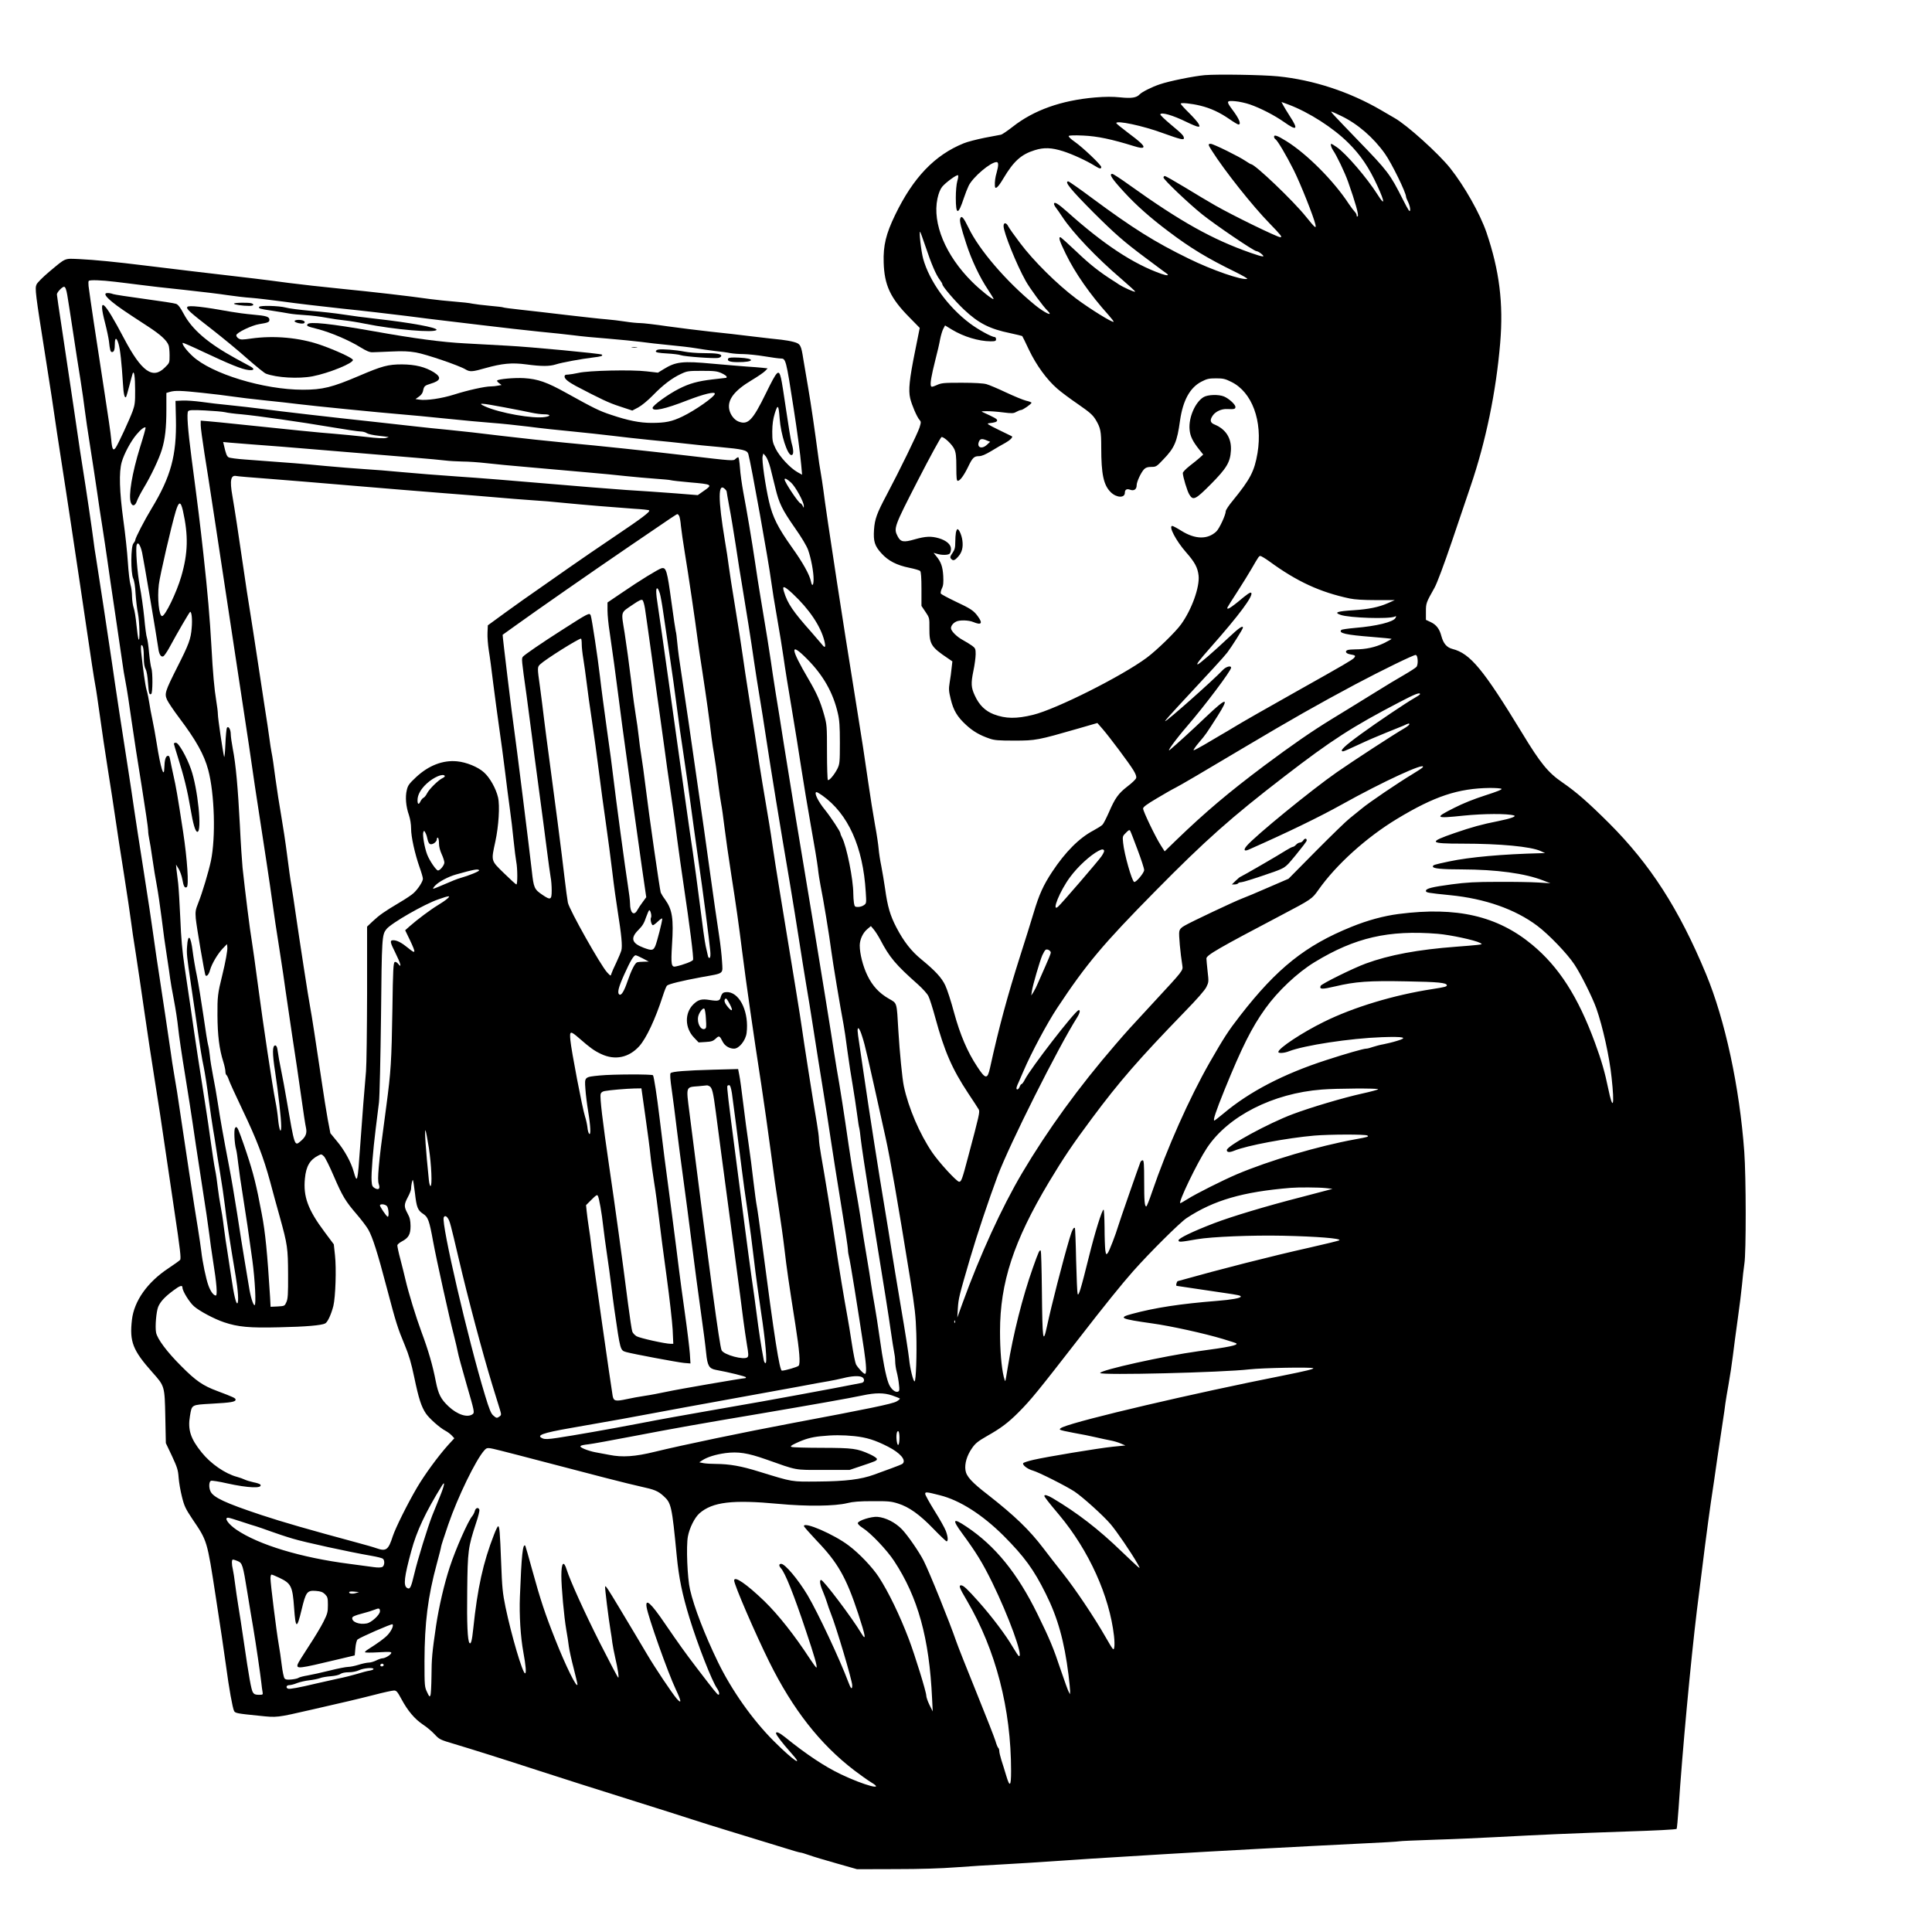 <?xml version="1.0" encoding="UTF-8" standalone="yes"?>
<svg version="1.0" xmlns="http://www.w3.org/2000/svg" width="1350pt" height="1350pt" viewBox="0 0 1800 1800" preserveAspectRatio="xMidYMid meet">
  <g transform="translate(0,1800) scale(0.1,-0.1)" fill="#000000" stroke="none">
    <path d="M11225 17300 c-101 -9 -332 -55 -421 -86 -72 -24 -165 -71 -186 -93
-29 -32 -76 -39 -182 -28 -70 7 -136 7 -234 -1 -314 -27 -570 -118 -767 -273
-49 -38 -98 -72 -110 -74 -11 -2 -80 -15 -153 -29 -73 -15 -160 -37 -193 -51
-270 -109 -471 -319 -639 -667 -86 -177 -112 -287 -107 -443 6 -211 62 -332
238 -510 l98 -100 -44 -219 c-52 -258 -63 -361 -45 -437 15 -63 63 -175 87
-201 15 -17 15 -22 0 -71 -18 -56 -188 -405 -306 -627 -92 -173 -111 -226
-118 -325 -7 -109 6 -151 69 -220 64 -71 143 -111 261 -135 49 -10 94 -23 100
-30 8 -7 12 -63 12 -168 l0 -157 37 -55 c37 -55 38 -56 37 -153 -1 -148 15
-175 172 -280 l42 -29 -7 -61 c-3 -34 -11 -94 -18 -134 -10 -64 -9 -80 10
-158 25 -104 61 -164 144 -240 63 -58 126 -95 217 -126 45 -16 84 -19 232 -19
199 0 218 4 593 112 l180 52 48 -55 c65 -75 247 -318 287 -384 22 -36 31 -60
26 -74 -3 -12 -40 -47 -81 -78 -85 -66 -115 -108 -173 -242 -23 -52 -49 -103
-58 -113 -9 -11 -48 -35 -85 -55 -133 -70 -261 -198 -385 -385 -83 -126 -122
-212 -173 -383 -23 -77 -79 -257 -125 -400 -119 -374 -198 -665 -281 -1043
-24 -110 -42 -109 -120 11 -91 137 -159 297 -215 502 -28 105 -65 219 -82 254
-33 71 -93 136 -221 241 -96 78 -166 168 -235 300 -57 110 -82 193 -105 361
-9 63 -25 157 -35 209 -11 52 -22 125 -25 162 -3 37 -18 140 -35 230 -16 90
-44 262 -61 383 -33 230 -65 441 -105 685 -79 490 -148 928 -184 1165 -65 421
-120 794 -130 880 -7 50 -18 126 -26 170 -8 44 -19 116 -24 160 -29 219 -65
468 -92 625 -17 96 -37 216 -45 265 -20 130 -27 142 -88 159 -28 8 -80 17
-116 21 -36 3 -155 17 -265 30 -110 14 -288 34 -395 45 -107 12 -288 34 -402
50 -114 17 -228 30 -255 30 -26 0 -88 6 -138 14 -49 8 -128 17 -175 21 -47 3
-213 22 -370 40 -157 19 -352 41 -434 50 -83 9 -153 18 -158 21 -4 3 -60 9
-125 15 -65 6 -138 15 -163 20 -25 6 -99 14 -165 19 -66 5 -169 16 -230 24
-204 29 -528 66 -830 96 -165 16 -383 41 -485 54 -102 14 -246 32 -320 41
-348 40 -833 98 -1010 120 -282 35 -476 54 -619 61 -146 6 -122 16 -284 -119
-58 -49 -111 -102 -117 -118 -16 -37 -11 -79 85 -684 41 -258 79 -508 85 -555
6 -47 32 -213 56 -370 25 -157 67 -436 95 -620 27 -184 65 -436 84 -560 19
-124 46 -306 60 -405 39 -267 72 -484 83 -540 6 -27 24 -153 42 -280 17 -126
51 -354 75 -505 24 -151 56 -356 70 -455 14 -99 50 -333 80 -520 29 -187 59
-383 65 -435 6 -52 27 -192 46 -310 18 -118 54 -359 79 -535 25 -176 70 -473
100 -660 30 -187 68 -434 84 -550 17 -115 60 -407 96 -649 54 -360 63 -441 53
-454 -7 -8 -57 -44 -110 -79 -195 -129 -319 -304 -339 -480 -23 -203 7 -282
190 -488 116 -130 115 -128 121 -415 l5 -245 57 -120 c49 -106 57 -130 62
-200 3 -44 17 -125 31 -180 22 -89 34 -112 99 -210 137 -202 135 -195 215
-715 39 -250 82 -540 96 -645 28 -213 62 -400 76 -426 10 -20 30 -24 232 -44
171 -18 160 -19 492 57 320 73 402 92 580 137 87 23 171 41 186 41 22 0 32
-11 69 -80 59 -110 124 -186 200 -237 36 -23 85 -65 110 -92 44 -47 50 -50
185 -90 160 -48 438 -135 800 -253 303 -98 414 -133 890 -283 204 -64 438
-138 520 -165 83 -27 233 -74 335 -105 371 -113 407 -125 535 -164 72 -23 136
-41 144 -41 7 0 43 -11 80 -24 36 -13 152 -48 256 -77 l190 -54 355 1 c234 0
428 6 570 17 118 9 312 21 430 27 118 6 368 22 555 35 187 13 387 26 445 29
58 4 285 17 505 31 409 25 1277 72 1850 100 176 8 329 17 341 20 11 3 162 9
335 15 173 5 436 17 584 25 412 22 666 33 1185 51 291 9 477 19 481 25 3 6 11
92 18 192 35 529 113 1370 171 1847 56 456 101 804 130 1005 17 110 44 295 60
410 17 116 39 266 50 335 11 69 22 148 25 175 4 28 17 109 30 180 13 72 31
191 40 265 9 74 29 227 45 340 16 113 34 257 40 321 5 64 16 152 22 195 17
102 16 814 -1 1044 -44 603 -179 1229 -357 1657 -251 604 -518 1019 -903 1404
-196 195 -306 291 -434 379 -133 91 -204 177 -376 461 -362 594 -483 741 -649
783 -53 14 -84 50 -103 120 -17 66 -47 105 -97 129 l-47 22 0 75 c0 80 1 84
80 224 24 43 86 209 163 435 68 201 146 431 173 511 142 416 238 881 276 1335
31 368 -7 674 -128 1030 -60 174 -204 430 -339 600 -109 136 -402 401 -518
466 -26 15 -83 48 -127 74 -292 170 -629 281 -960 314 -142 14 -561 21 -680
11z m420 -273 c98 -34 227 -100 317 -163 121 -86 137 -72 58 49 -27 42 -56 90
-65 107 l-16 30 68 -25 c188 -71 413 -215 554 -355 115 -114 194 -230 273
-404 70 -153 70 -189 1 -80 -99 157 -297 387 -382 444 -24 17 -46 30 -49 30
-11 0 -2 -34 15 -59 33 -47 110 -207 141 -295 66 -187 101 -309 90 -320 -7 -7
-10 -5 -10 7 0 9 -8 24 -18 34 -10 10 -35 43 -55 73 -141 216 -391 466 -582
585 -84 52 -115 63 -115 41 0 -8 6 -19 13 -23 20 -13 99 -146 171 -289 62
-124 185 -433 201 -504 10 -45 -1 -36 -89 73 -118 147 -474 487 -510 487 -4 0
-27 14 -51 30 -61 42 -301 160 -325 160 -27 0 -25 -8 10 -63 119 -188 382
-519 539 -679 107 -111 121 -128 99 -128 -28 0 -444 203 -608 297 -58 33 -184
108 -280 167 -96 58 -181 106 -187 106 -7 0 -13 -6 -13 -14 0 -19 232 -240
360 -343 125 -100 483 -343 506 -343 9 0 29 -11 46 -25 40 -34 20 -32 -99 9
-357 125 -653 290 -1132 633 -79 57 -150 103 -158 103 -34 0 -4 -46 115 -175
110 -119 239 -234 407 -360 206 -156 363 -251 621 -377 69 -34 121 -64 114
-66 -46 -16 -329 82 -544 188 -318 155 -520 282 -901 564 -115 86 -216 156
-222 156 -40 0 23 -77 236 -291 200 -199 283 -272 486 -423 176 -132 168 -125
190 -141 34 -23 11 -26 -46 -6 -261 92 -538 275 -876 578 -87 77 -123 99 -123
72 0 -6 9 -23 20 -37 12 -15 37 -52 57 -82 98 -149 319 -381 551 -579 73 -63
131 -116 128 -118 -6 -7 -106 38 -150 66 -21 14 -46 31 -55 36 -125 79 -219
153 -339 268 -79 75 -148 137 -153 137 -19 0 -7 -37 50 -154 88 -181 228 -381
398 -570 29 -33 51 -61 48 -64 -10 -10 -219 119 -350 217 -177 133 -398 352
-522 518 -51 67 -99 135 -108 152 -19 39 -45 41 -45 5 0 -59 121 -360 206
-511 38 -69 168 -245 203 -277 11 -11 21 -23 21 -28 0 -15 -77 30 -142 84
-265 218 -516 511 -614 715 -48 99 -66 119 -78 87 -8 -21 7 -83 56 -233 49
-153 127 -317 203 -430 30 -46 54 -85 52 -87 -8 -8 -124 84 -200 160 -247 245
-372 545 -323 776 11 50 25 86 44 110 33 40 138 117 148 107 4 -4 1 -28 -7
-54 -8 -28 -14 -93 -14 -155 0 -164 22 -165 75 -3 13 39 33 90 45 115 41 82
204 220 260 220 19 0 19 -31 1 -96 -14 -47 -19 -88 -17 -126 2 -39 30 -14 80
71 95 159 165 223 292 262 85 27 157 24 264 -10 88 -28 220 -89 297 -137 43
-27 58 -30 58 -10 0 19 -172 183 -247 235 -35 24 -60 48 -56 54 4 6 53 8 137
4 131 -6 264 -34 473 -99 52 -16 76 -19 84 -11 13 13 -23 48 -153 145 -53 40
-97 76 -98 81 -1 28 247 -24 434 -93 158 -57 196 -67 196 -48 0 23 -16 40
-122 128 -56 47 -101 90 -98 95 11 22 115 -8 244 -71 49 -24 97 -44 108 -44
17 0 17 2 4 28 -8 15 -49 61 -90 102 -42 41 -76 79 -76 84 0 12 100 2 185 -19
94 -23 180 -63 268 -124 40 -28 79 -51 85 -51 29 0 8 53 -57 139 -58 78 -56
85 27 78 37 -3 99 -17 137 -30z m850 -107 c153 -73 301 -201 408 -352 62 -87
197 -362 197 -402 0 -5 9 -29 21 -52 11 -24 19 -56 17 -71 -3 -23 -14 -7 -67
97 -121 240 -139 264 -426 560 -231 240 -250 260 -240 260 5 0 45 -18 90 -40z
m-3870 -1223 c53 -159 96 -258 131 -304 13 -17 24 -36 24 -42 0 -19 118 -157
202 -236 135 -127 239 -180 430 -219 59 -13 110 -25 112 -27 2 -2 31 -60 63
-129 68 -142 165 -276 263 -361 34 -30 121 -95 193 -144 111 -77 137 -100 165
-145 46 -77 52 -107 52 -260 0 -250 22 -351 90 -417 54 -52 130 -54 130 -4 0
30 19 40 50 28 35 -13 60 4 60 42 0 32 40 118 69 149 16 16 33 22 68 22 43 0
49 3 110 68 106 109 130 166 157 363 27 189 93 309 201 364 50 26 70 30 135
30 65 0 84 -4 142 -33 194 -95 293 -365 244 -663 -29 -170 -67 -243 -231 -444
-36 -43 -65 -87 -65 -98 0 -34 -60 -163 -88 -189 -81 -76 -197 -74 -326 7 -40
25 -78 45 -84 45 -38 0 34 -138 128 -245 82 -93 109 -144 117 -218 11 -107
-63 -314 -162 -452 -50 -71 -227 -243 -321 -313 -232 -172 -843 -479 -1059
-532 -155 -38 -255 -37 -366 5 -80 31 -136 86 -176 173 -36 76 -38 115 -14
232 12 56 21 127 21 156 0 48 -3 55 -32 77 -18 13 -57 37 -86 53 -58 31 -112
85 -112 112 1 22 19 46 47 60 30 17 117 15 160 -3 76 -32 92 -14 44 52 -39 54
-66 72 -213 141 -69 33 -128 65 -132 71 -5 7 0 28 9 48 14 28 16 54 13 117 -5
86 -21 131 -64 183 l-26 32 33 -9 c46 -14 103 -12 117 2 7 7 12 26 12 44 0 41
-42 78 -112 99 -72 21 -124 19 -226 -10 -103 -30 -131 -25 -158 27 -40 76 -35
89 188 523 113 220 212 401 220 403 22 4 99 -68 119 -112 15 -33 19 -66 19
-168 0 -105 3 -128 14 -128 20 0 57 51 95 129 41 86 56 101 101 101 26 0 59
14 116 48 43 26 102 61 131 76 43 24 72 53 61 61 -2 1 -57 28 -123 60 -104 51
-116 59 -90 62 56 6 75 13 75 27 0 13 -26 27 -130 74 -22 9 -19 11 30 11 30 1
99 -4 153 -11 87 -11 100 -10 126 5 16 9 36 17 44 17 16 0 97 56 97 68 0 4
-23 13 -51 19 -28 7 -112 42 -187 77 -76 36 -157 70 -182 77 -29 8 -112 13
-230 13 -169 0 -189 -2 -233 -22 -41 -18 -49 -19 -54 -7 -8 22 4 93 41 240 19
72 39 159 45 195 7 35 20 79 29 96 l17 32 64 -39 c109 -66 249 -108 359 -109
45 0 52 3 52 20 0 11 -6 20 -13 20 -28 0 -157 71 -232 128 -204 153 -376 392
-434 601 -19 69 -41 262 -28 251 3 -3 26 -67 52 -143z m-7555 -322 c63 -7 169
-21 235 -29 66 -9 248 -30 405 -46 157 -17 342 -39 411 -50 69 -10 168 -22
220 -25 52 -4 186 -20 299 -35 113 -16 358 -45 545 -65 187 -19 459 -51 605
-69 146 -19 290 -37 320 -40 30 -3 204 -24 385 -46 182 -22 420 -49 530 -60
110 -10 254 -26 320 -34 66 -9 210 -23 320 -31 110 -9 247 -23 305 -30 58 -8
177 -22 265 -30 88 -8 198 -21 245 -29 47 -8 128 -20 180 -26 52 -5 118 -14
145 -20 28 -5 84 -9 125 -9 41 -1 129 -10 195 -21 66 -11 132 -20 146 -20 51
0 51 0 124 -470 31 -198 63 -435 70 -524 l8 -89 -43 24 c-68 38 -166 144 -203
218 -29 60 -32 73 -32 161 1 70 7 114 24 170 28 88 35 80 45 -50 11 -148 72
-339 109 -340 22 0 23 42 2 113 -8 29 -30 165 -50 302 -20 138 -41 272 -48
300 -22 90 -35 77 -141 -139 -124 -254 -167 -297 -254 -264 -42 16 -78 64 -88
115 -17 90 49 175 208 270 57 34 114 73 127 87 l23 24 -54 6 c-29 3 -93 8
-143 11 -49 4 -189 15 -310 26 -288 27 -348 20 -463 -51 l-52 -32 -104 12
c-138 17 -545 8 -636 -14 -36 -8 -80 -15 -97 -16 -26 0 -33 -4 -33 -19 0 -21
35 -49 103 -86 237 -124 308 -158 410 -191 l118 -39 55 29 c33 18 88 63 137
113 93 96 178 161 263 200 55 26 67 28 194 28 117 0 141 -3 183 -22 26 -12 47
-27 47 -32 0 -6 -1 -11 -3 -11 -1 0 -59 -7 -130 -15 -135 -16 -213 -37 -311
-87 -101 -51 -246 -156 -246 -178 0 -37 117 -11 326 71 151 58 254 83 254 61
0 -27 -182 -155 -303 -213 -98 -47 -158 -59 -286 -59 -110 0 -220 22 -377 75
-110 36 -160 61 -416 203 -183 102 -267 131 -396 139 -91 5 -236 -8 -250 -22
-4 -4 4 -14 17 -24 l24 -18 -33 -6 c-18 -4 -48 -7 -67 -7 -55 0 -217 -36 -342
-76 -117 -37 -261 -58 -326 -47 l-34 5 31 22 c20 13 35 33 39 52 9 46 15 52
71 69 94 28 104 59 31 106 -81 50 -172 73 -298 74 -130 0 -185 -15 -400 -107
-251 -107 -339 -129 -523 -129 -365 0 -853 149 -1029 314 -59 55 -101 113 -90
123 2 2 90 -36 195 -86 245 -115 355 -160 415 -167 54 -7 64 9 20 33 -16 8
-77 42 -138 75 -258 142 -405 268 -484 416 -30 57 -51 85 -70 92 -14 6 -146
26 -294 46 -147 20 -279 40 -293 45 -14 6 -37 10 -50 10 -40 0 -26 -28 41 -83
59 -48 110 -83 336 -230 116 -76 172 -127 190 -174 5 -13 9 -56 9 -94 0 -69 0
-70 -44 -113 -113 -113 -217 -39 -381 272 -190 361 -244 405 -176 143 16 -62
32 -138 36 -169 9 -85 14 -102 29 -102 18 0 26 22 26 75 0 63 16 64 34 3 16
-51 29 -175 42 -379 5 -89 15 -131 28 -118 3 3 17 50 31 105 14 54 28 106 31
114 13 34 23 -29 23 -155 1 -113 -3 -139 -23 -195 -30 -81 -135 -308 -158
-341 -24 -34 -34 -15 -42 79 -3 43 -31 235 -61 427 -87 563 -134 876 -150
1001 -2 22 -2 44 2 47 10 11 119 7 243 -8z m-443 -125 c7 -41 31 -194 53 -340
22 -146 53 -348 70 -450 16 -102 34 -228 40 -280 6 -52 29 -207 51 -345 22
-137 50 -326 64 -420 13 -93 35 -240 49 -325 13 -85 34 -220 45 -300 11 -80
45 -314 76 -520 30 -206 60 -409 66 -450 5 -41 18 -120 29 -175 11 -55 36
-215 55 -355 20 -140 63 -419 96 -620 32 -201 59 -383 59 -405 0 -22 5 -58 10
-80 5 -22 19 -105 30 -185 11 -80 30 -192 41 -250 11 -58 31 -195 45 -305 13
-110 35 -270 49 -355 13 -85 27 -177 30 -205 3 -27 19 -118 35 -200 16 -83 34
-201 40 -263 6 -61 35 -259 65 -440 29 -180 61 -381 70 -447 9 -66 45 -304 80
-530 36 -225 69 -453 75 -505 6 -52 22 -167 36 -255 32 -196 41 -315 25 -315
-21 0 -49 37 -69 93 -22 58 -56 221 -67 322 -4 33 -18 128 -31 210 -28 165
-131 842 -170 1110 -13 94 -35 233 -49 310 -13 77 -29 176 -34 220 -6 44 -29
199 -51 345 -74 483 -108 714 -119 800 -6 47 -42 288 -81 535 -39 248 -80 513
-91 590 -11 77 -35 239 -54 360 -41 256 -130 843 -151 995 -25 175 -134 889
-149 980 -8 47 -20 123 -25 170 -11 89 -67 470 -100 675 -11 66 -22 138 -25
160 -5 42 -95 644 -170 1145 -25 162 -45 300 -45 307 0 20 52 74 68 71 11 -2
20 -25 29 -78z m1258 -910 c99 -10 225 -26 280 -34 55 -8 190 -25 300 -36 110
-11 252 -27 315 -35 145 -18 769 -80 955 -95 77 -6 266 -24 420 -40 154 -16
348 -34 430 -40 83 -6 236 -22 340 -35 105 -14 289 -34 410 -45 121 -12 288
-30 370 -40 83 -11 245 -28 360 -40 116 -11 264 -26 330 -34 66 -8 206 -22
310 -31 219 -20 256 -29 267 -65 24 -82 190 -1006 213 -1186 8 -62 32 -212 54
-335 22 -123 49 -291 61 -374 11 -82 45 -294 75 -470 30 -176 70 -428 90 -560
20 -132 61 -375 90 -540 30 -165 59 -341 65 -392 5 -51 17 -125 25 -165 23
-109 82 -466 100 -608 14 -107 82 -515 115 -690 6 -30 22 -138 35 -240 14
-102 36 -248 50 -325 13 -77 31 -196 40 -264 9 -69 18 -128 21 -132 2 -4 8
-51 14 -105 6 -55 44 -308 85 -564 149 -916 174 -1077 195 -1225 12 -82 25
-168 30 -190 5 -22 10 -60 10 -85 0 -25 6 -70 14 -100 8 -30 18 -83 21 -117 7
-54 5 -64 -10 -69 -26 -10 -68 28 -87 79 -25 66 -53 211 -83 427 -14 102 -35
232 -45 290 -11 58 -26 152 -35 210 -8 58 -22 143 -30 190 -25 146 -55 331
-70 440 -9 58 -29 177 -45 265 -16 88 -45 268 -64 400 -42 292 -78 524 -111
710 -13 77 -26 158 -29 180 -9 67 -134 840 -192 1190 -131 784 -208 1254 -270
1645 -24 157 -60 380 -79 495 -18 116 -38 244 -43 285 -10 72 -46 298 -97 600
-14 80 -36 224 -50 320 -30 203 -75 470 -110 655 -13 72 -28 174 -31 228 -4
53 -11 97 -16 97 -5 0 -17 -7 -26 -16 -19 -19 -22 -19 -447 31 -394 46 -805
90 -1135 120 -151 14 -419 43 -595 64 -176 22 -399 47 -495 56 -96 9 -231 23
-300 31 -69 8 -246 28 -395 44 -402 43 -870 97 -1040 120 -82 11 -220 26 -305
35 -85 8 -204 22 -265 31 -60 8 -139 14 -175 12 l-65 -3 4 -170 c7 -338 -47
-536 -227 -833 -65 -107 -152 -275 -152 -294 0 -6 -8 -20 -17 -31 -25 -27 -26
-274 -2 -327 10 -21 19 -76 22 -140 4 -58 13 -140 22 -183 16 -83 20 -279 5
-242 -4 12 -13 72 -19 135 -6 63 -17 133 -25 155 -8 22 -15 70 -16 106 0 36
-6 85 -14 110 -8 24 -19 121 -25 214 -6 94 -25 269 -42 390 -36 264 -42 447
-15 540 22 77 85 195 138 257 39 47 75 74 84 65 3 -3 -20 -85 -51 -183 -75
-243 -110 -453 -86 -517 15 -39 41 -31 57 16 7 21 36 76 64 123 65 107 142
269 168 355 30 98 42 202 42 374 l0 154 33 10 c49 14 105 12 302 -9z m2813
-135 c103 -19 217 -42 254 -50 37 -8 90 -15 117 -15 61 0 67 -16 10 -25 -110
-19 -425 37 -561 99 -75 34 -42 33 180 -9z m-2603 -45 c22 -6 92 -15 155 -20
149 -14 544 -70 839 -120 128 -22 250 -40 270 -40 20 0 47 -7 59 -16 12 -8 61
-19 110 -24 48 -6 89 -10 92 -11 3 0 -8 -5 -24 -9 -19 -6 -85 -3 -190 10 -89
10 -222 23 -296 29 -124 9 -408 38 -905 90 -104 11 -223 23 -262 26 l-73 6 0
-43 c0 -24 16 -142 35 -263 31 -187 119 -766 379 -2485 25 -162 50 -331 56
-375 6 -44 22 -152 35 -240 95 -619 140 -913 161 -1069 13 -98 44 -305 69
-460 24 -154 49 -321 55 -371 7 -49 34 -236 61 -415 28 -179 66 -437 85 -575
19 -137 39 -269 45 -293 11 -51 -3 -85 -52 -126 -55 -46 -54 -49 -129 389 -17
99 -38 214 -47 255 -16 77 -31 160 -39 218 -3 19 -11 32 -19 32 -28 0 -29 -71
-1 -250 30 -200 56 -432 56 -505 -1 -76 -19 -33 -29 67 -4 46 -15 121 -25 168
-29 149 -114 714 -161 1070 -25 190 -52 383 -60 430 -14 77 -61 450 -85 675
-5 50 -17 227 -25 395 -18 349 -38 572 -66 713 -10 54 -19 115 -19 136 0 45
-22 82 -36 60 -4 -8 -11 -77 -14 -154 -3 -77 -9 -129 -12 -115 -13 52 -58 358
-58 396 0 21 -7 77 -15 124 -18 107 -32 263 -45 505 -15 268 -35 502 -75 865
-33 296 -46 405 -110 890 -36 274 -46 421 -32 439 10 11 39 13 157 7 80 -4
163 -11 185 -16z m7100 -264 l30 -12 -29 -27 c-48 -45 -97 -27 -76 27 11 29
29 32 75 12z m-6840 -37 c83 -5 413 -32 735 -59 322 -27 675 -56 785 -65 110
-9 232 -20 270 -25 39 -5 113 -9 165 -10 52 0 151 -7 220 -15 69 -8 253 -26
410 -39 157 -14 391 -35 520 -46 129 -11 298 -27 375 -36 77 -8 199 -19 270
-24 72 -5 137 -11 145 -14 8 -3 88 -12 177 -20 211 -18 216 -21 128 -81 l-54
-38 -213 17 c-117 9 -321 23 -453 31 -132 9 -467 36 -745 60 -278 24 -647 54
-820 65 -173 12 -407 30 -520 41 -113 11 -275 24 -361 29 -86 5 -248 19 -360
29 -184 18 -331 30 -746 60 -72 5 -141 14 -152 20 -18 10 -26 30 -45 114 l-7
29 63 -6 c35 -3 131 -11 213 -17z m4823 -220 c12 -46 32 -130 46 -186 34 -141
63 -201 181 -370 64 -91 111 -170 124 -207 28 -79 51 -204 51 -272 0 -59 -14
-73 -24 -24 -12 64 -77 180 -179 322 -129 182 -178 278 -212 424 -34 148 -69
388 -60 422 l7 27 22 -26 c12 -14 32 -63 44 -110z m-4683 -99 c149 -11 504
-41 790 -65 286 -24 671 -56 855 -70 184 -14 407 -32 495 -40 88 -8 230 -19
315 -25 85 -5 220 -16 300 -25 183 -18 485 -43 658 -55 74 -4 137 -11 140 -15
12 -12 -64 -70 -326 -246 -141 -95 -331 -225 -422 -289 -91 -64 -221 -155
-290 -203 -69 -47 -201 -141 -295 -209 l-170 -124 -3 -69 c-2 -39 4 -113 12
-165 9 -52 27 -189 41 -305 15 -115 39 -300 55 -410 16 -110 41 -294 55 -410
14 -115 34 -273 45 -350 11 -77 27 -210 35 -295 9 -85 20 -175 25 -200 12 -59
13 -210 1 -210 -5 0 -57 47 -115 104 -124 121 -121 111 -81 296 31 143 43 334
25 411 -19 82 -76 184 -131 233 -56 51 -165 95 -251 103 -132 13 -265 -39
-381 -147 -65 -61 -77 -77 -87 -121 -16 -64 -8 -154 20 -233 12 -37 20 -85 20
-127 0 -76 35 -233 79 -359 17 -47 31 -95 31 -107 0 -25 -45 -96 -87 -134 -15
-15 -75 -55 -133 -89 -141 -84 -185 -115 -247 -173 l-53 -50 0 -621 c-1 -342
-5 -668 -10 -726 -13 -140 -36 -435 -55 -705 -23 -333 -27 -347 -60 -230 -25
89 -88 203 -157 284 l-60 73 -25 131 c-13 73 -37 222 -53 332 -51 343 -99 658
-110 710 -13 62 -102 641 -135 870 -13 94 -31 210 -39 258 -9 48 -27 179 -41
290 -14 111 -39 276 -55 367 -16 91 -41 251 -55 355 -13 105 -29 210 -35 235
-5 25 -14 83 -20 130 -6 47 -26 182 -45 300 -18 118 -50 325 -70 460 -20 135
-50 324 -65 420 -16 96 -45 285 -64 420 -41 284 -80 539 -101 660 -26 145 -15
197 38 185 12 -3 144 -14 292 -25z m4875 -36 c42 -39 120 -181 119 -218 0 -21
0 -21 -11 2 -6 12 -15 22 -19 22 -17 0 -149 198 -149 223 0 16 22 5 60 -29z
m-616 -60 c9 -8 16 -19 16 -23 0 -5 11 -67 24 -138 14 -71 41 -235 61 -364 19
-129 46 -299 60 -379 39 -232 83 -511 110 -700 14 -96 37 -242 51 -325 14 -82
43 -265 64 -405 41 -272 125 -788 216 -1320 30 -179 70 -426 89 -550 19 -124
48 -304 64 -400 17 -96 49 -296 72 -445 23 -148 61 -389 85 -535 24 -146 57
-359 74 -475 17 -115 60 -386 95 -601 36 -216 65 -407 65 -425 0 -19 5 -50 10
-69 10 -31 84 -493 140 -865 22 -147 25 -225 9 -225 -14 0 -66 56 -84 89 -7
14 -25 103 -39 196 -14 94 -33 206 -41 250 -30 164 -76 438 -115 700 -42 280
-96 609 -130 801 -11 62 -20 129 -20 150 0 21 -9 90 -20 154 -30 170 -127 792
-140 890 -10 75 -72 458 -210 1295 -22 132 -51 319 -65 415 -13 96 -41 265
-60 375 -19 110 -46 274 -60 365 -27 179 -56 370 -103 665 -17 105 -40 260
-52 345 -12 85 -43 288 -70 450 -27 162 -54 336 -60 385 -6 50 -22 156 -36
236 -65 392 -65 548 0 483z m-5050 -201 c52 -232 48 -396 -15 -613 -43 -149
-150 -370 -179 -370 -28 0 -46 166 -30 295 9 80 117 547 157 680 29 96 46 98
67 8z m4624 -50 c5 -10 13 -52 16 -93 4 -41 21 -156 37 -255 30 -178 98 -641
119 -805 6 -47 26 -184 45 -305 34 -222 66 -449 84 -605 6 -47 17 -121 25
-165 8 -44 24 -156 35 -250 12 -93 26 -188 31 -211 5 -22 18 -114 29 -205 11
-90 40 -294 65 -454 44 -280 70 -464 100 -705 40 -314 101 -741 181 -1260 24
-157 62 -427 85 -600 22 -173 56 -412 75 -530 18 -118 43 -294 54 -390 20
-174 41 -319 102 -705 38 -241 47 -359 30 -379 -10 -12 -127 -46 -156 -46 -22
0 -70 303 -185 1188 -22 166 -44 322 -49 345 -5 23 -19 125 -31 227 -11 102
-32 259 -45 350 -14 91 -36 260 -50 375 -14 116 -30 236 -37 268 l-11 57 -231
-6 c-257 -7 -383 -17 -398 -32 -7 -7 -4 -58 11 -159 12 -81 32 -242 46 -358
14 -115 41 -322 60 -460 19 -137 55 -412 80 -610 25 -198 63 -486 85 -640 22
-154 44 -325 49 -380 12 -120 27 -146 92 -158 121 -22 279 -61 279 -69 0 -4
-3 -8 -7 -8 -26 0 -635 -105 -729 -126 -66 -14 -159 -32 -209 -39 -49 -7 -123
-21 -164 -30 -107 -23 -124 -19 -133 30 -14 78 -187 1291 -198 1390 -6 55 -17
138 -25 185 -7 47 -16 111 -19 144 l-6 58 51 51 c41 41 52 49 59 36 12 -20 37
-163 50 -284 6 -55 22 -172 35 -260 13 -88 31 -216 39 -285 8 -69 22 -172 30
-230 56 -387 54 -380 111 -397 65 -18 471 -94 537 -101 l61 -5 -6 94 c-4 52
-24 220 -46 374 -22 154 -47 341 -56 415 -9 74 -38 304 -65 510 -27 206 -59
445 -70 530 -11 85 -31 250 -45 365 -25 208 -52 382 -61 397 -7 11 -378 10
-497 -2 -143 -14 -141 -13 -133 -124 3 -50 15 -145 26 -211 23 -138 26 -225 9
-208 -6 6 -14 33 -16 60 -3 26 -13 73 -23 103 -23 69 -128 616 -136 710 -8 87
-1 89 81 18 103 -90 140 -117 206 -148 129 -61 258 -34 355 73 66 74 149 251
219 467 15 47 32 90 39 97 15 15 137 45 321 79 217 39 199 25 192 147 -3 56
-15 161 -26 232 -24 158 -53 359 -87 605 -14 102 -39 280 -55 395 -121 848
-192 1332 -213 1466 -14 86 -30 204 -35 262 -5 58 -12 110 -15 115 -2 4 -21
130 -41 278 -39 288 -49 320 -91 310 -30 -8 -199 -111 -371 -229 l-133 -90 0
-75 c0 -42 9 -132 20 -201 21 -140 62 -439 86 -631 19 -153 26 -204 108 -800
36 -261 84 -602 106 -757 l41 -282 -33 -45 c-18 -24 -41 -58 -50 -75 -32 -59
-68 -26 -68 62 0 23 -9 98 -20 167 -24 151 -113 812 -135 1000 -8 74 -35 277
-60 450 -24 173 -54 396 -65 495 -21 182 -76 542 -86 570 -12 29 -16 27 -269
-135 -190 -121 -348 -230 -363 -248 -14 -19 -14 -20 34 -362 18 -135 40 -299
48 -365 8 -66 37 -289 65 -495 28 -206 62 -466 76 -577 14 -111 30 -225 35
-254 6 -28 10 -85 10 -125 0 -88 -10 -93 -86 -41 -76 51 -82 65 -99 222 -19
173 -152 1238 -165 1320 -17 110 -110 879 -107 881 1 0 58 41 127 91 173 125
707 497 1052 732 434 296 441 301 450 301 4 0 11 -8 16 -17z m-5004 -341 c14
-63 137 -793 151 -893 7 -57 26 -85 48 -73 8 5 30 37 49 70 85 157 194 343
200 344 14 0 21 -73 14 -150 -8 -103 -26 -152 -134 -365 -115 -229 -121 -248
-95 -306 11 -24 63 -101 115 -170 155 -206 230 -340 268 -482 59 -222 71 -628
25 -848 -21 -99 -80 -297 -117 -389 -27 -68 -29 -82 -24 -147 7 -75 83 -524
91 -531 12 -13 32 11 42 51 16 57 71 151 120 202 l38 39 3 -30 c3 -27 -17
-137 -47 -259 -43 -173 -46 -202 -45 -375 1 -185 17 -314 54 -431 11 -35 20
-76 20 -91 0 -15 4 -29 9 -33 5 -3 15 -22 22 -43 6 -20 63 -145 126 -277 134
-280 198 -447 260 -675 24 -91 64 -237 89 -325 73 -263 77 -294 78 -540 1
-185 -2 -226 -16 -257 -16 -36 -17 -36 -81 -40 l-66 -3 -5 95 c-25 401 -44
600 -77 770 -50 268 -78 378 -141 568 -39 117 -77 221 -85 230 -11 15 -14 15
-23 2 -12 -17 -6 -144 10 -199 5 -18 14 -79 20 -135 6 -55 26 -195 45 -311 33
-208 47 -303 86 -585 25 -184 37 -420 21 -420 -14 0 -39 83 -53 175 -6 39 -24
147 -40 240 -16 94 -47 289 -69 435 -23 146 -56 344 -75 440 -54 280 -85 456
-106 595 -11 72 -30 184 -44 251 -13 67 -27 152 -30 190 -4 38 -11 82 -16 98
-5 16 -25 140 -44 275 -20 135 -47 302 -61 371 -15 69 -32 172 -39 228 -18
146 -44 168 -52 45 -5 -68 -3 -87 36 -353 12 -80 31 -208 42 -285 49 -340 58
-396 78 -490 11 -55 32 -190 46 -300 15 -110 33 -236 41 -280 8 -44 19 -114
25 -155 6 -41 23 -151 39 -245 16 -93 36 -231 45 -305 13 -120 46 -335 101
-660 22 -132 29 -239 16 -252 -12 -12 -34 81 -57 242 -9 63 -25 167 -35 230
-11 63 -26 171 -35 240 -8 69 -22 157 -30 195 -8 39 -19 115 -26 170 -6 55
-17 131 -25 168 -8 37 -25 150 -39 250 -13 100 -38 265 -54 367 -40 250 -97
622 -131 865 -16 110 -43 292 -60 405 -22 149 -33 271 -40 450 -6 135 -15 283
-20 330 -6 47 -13 105 -16 130 l-4 45 24 -39 c13 -21 29 -66 35 -99 11 -65 22
-84 41 -72 21 13 5 258 -34 515 -54 351 -65 415 -91 530 -13 58 -26 122 -30
143 -5 29 -10 37 -23 35 -19 -4 -29 -40 -31 -111 -2 -107 -35 -3 -71 227 -11
70 -29 170 -40 221 -11 50 -24 121 -29 156 -5 35 -16 89 -25 119 -14 50 -34
196 -51 358 -3 36 -2 62 3 62 15 0 22 -38 22 -120 0 -50 6 -85 17 -105 10 -19
18 -67 22 -127 7 -99 12 -115 30 -103 14 8 15 204 1 240 -5 14 -15 78 -21 141
-5 64 -15 128 -20 142 -6 14 -17 98 -25 187 -9 88 -27 219 -41 290 -24 129
-42 358 -29 390 11 31 34 -2 50 -73z m10502 -82 c257 -188 472 -287 749 -346
47 -10 128 -15 245 -15 l175 0 -68 -30 c-80 -35 -174 -55 -312 -64 -159 -10
-190 -21 -124 -44 82 -28 448 -40 503 -16 16 7 17 6 7 -13 -20 -37 -179 -76
-375 -92 -66 -6 -124 -14 -129 -19 -30 -30 43 -46 286 -65 98 -8 180 -16 182
-18 2 -2 -31 -20 -73 -41 -80 -38 -168 -57 -264 -57 -31 0 -63 -3 -72 -6 -29
-11 -17 -33 22 -40 51 -9 56 -13 36 -35 -17 -18 -84 -58 -519 -302 -278 -156
-541 -306 -605 -346 -25 -15 -76 -46 -115 -68 -38 -22 -109 -64 -156 -92 -48
-28 -92 -51 -98 -51 -6 0 16 33 50 73 64 75 66 79 173 246 113 179 87 177
-106 -6 -134 -128 -280 -261 -337 -308 -41 -33 53 96 159 219 165 191 410 517
410 545 0 23 -47 10 -76 -20 -91 -97 -530 -486 -539 -478 -2 3 55 68 126 144
296 318 420 452 453 495 41 54 146 219 146 232 0 24 -37 -2 -136 -95 -136
-128 -273 -247 -286 -247 -14 0 19 43 119 156 268 303 404 486 380 511 -8 8
-37 -12 -125 -86 -41 -33 -80 -61 -88 -61 -18 0 -24 -11 86 160 48 74 106 169
130 210 67 116 70 120 83 120 7 0 45 -23 83 -50z m-4440 -302 c154 -144 261
-303 295 -441 14 -59 6 -69 -23 -31 -13 16 -57 67 -98 114 -173 194 -223 268
-256 378 -19 60 0 56 82 -20z m-1238 2 c6 -19 21 -100 32 -180 12 -80 39 -262
60 -405 22 -144 51 -353 65 -465 14 -113 43 -320 65 -460 21 -140 50 -343 64
-450 14 -107 46 -334 70 -505 47 -320 103 -754 113 -861 4 -39 2 -64 -5 -68
-7 -4 -14 4 -17 21 -3 15 -12 55 -20 88 -8 33 -32 206 -54 385 -23 179 -52
399 -66 490 -14 91 -41 278 -60 415 -19 138 -46 329 -60 425 -14 96 -61 434
-105 750 -44 316 -90 634 -101 707 -20 122 -20 179 0 157 5 -5 13 -25 19 -44z
m-139 -138 c6 -37 33 -231 61 -432 27 -201 63 -457 79 -570 16 -113 36 -259
45 -325 8 -66 33 -241 55 -390 22 -148 50 -346 61 -440 12 -93 39 -285 60
-425 56 -374 94 -675 87 -693 -5 -13 -89 -46 -160 -61 -43 -10 -47 18 -36 201
16 244 3 328 -64 422 -19 25 -37 55 -41 65 -9 27 -110 726 -141 984 -14 114
-32 245 -40 292 -8 47 -19 130 -25 185 -6 55 -17 136 -25 180 -8 45 -29 196
-45 335 -17 140 -44 338 -60 440 -34 213 -42 186 79 269 54 37 78 48 87 40 7
-5 17 -40 23 -77z m-589 -334 c0 -29 7 -91 15 -138 8 -47 21 -143 30 -215 8
-71 31 -233 50 -360 19 -126 48 -340 65 -475 17 -135 46 -351 65 -480 18 -129
46 -334 60 -455 14 -121 37 -285 50 -365 35 -220 45 -324 34 -365 -6 -20 -27
-71 -48 -115 -21 -43 -41 -89 -45 -102 -6 -23 -6 -23 -39 12 -60 64 -351 581
-366 650 -5 25 -19 128 -31 230 -22 197 -103 820 -146 1135 -14 105 -35 260
-45 345 -10 85 -27 220 -38 300 -26 183 -25 185 2 211 47 45 355 239 380 239
4 0 7 -24 7 -52z m2099 -137 c151 -152 243 -314 287 -506 15 -63 19 -120 19
-275 0 -181 -2 -198 -22 -240 -29 -58 -79 -117 -90 -107 -4 5 -8 122 -8 260 0
243 -1 255 -27 348 -35 125 -69 201 -144 329 -172 293 -177 354 -15 191z
m5689 -11 c2 -26 -3 -52 -10 -62 -7 -9 -58 -42 -113 -74 -55 -31 -181 -107
-280 -169 -99 -61 -205 -126 -235 -145 -30 -18 -102 -62 -160 -98 -188 -115
-370 -241 -629 -434 -333 -250 -547 -430 -823 -696 l-107 -104 -37 58 c-49 76
-164 316 -164 341 0 14 33 39 128 95 70 42 147 86 172 98 49 25 232 132 665
390 414 246 658 385 1014 575 247 131 544 276 561 273 10 -2 16 -18 18 -48z
m22 -317 c0 -5 -24 -21 -53 -37 -73 -41 -348 -226 -492 -331 -160 -116 -211
-165 -171 -165 7 0 73 29 147 64 74 35 188 84 254 110 66 26 139 56 163 66 48
23 52 23 52 11 0 -5 -21 -22 -47 -37 -97 -56 -473 -301 -627 -408 -237 -165
-762 -594 -840 -686 -33 -39 -25 -54 17 -36 360 159 655 302 867 420 382 213
789 401 756 348 -3 -6 -46 -34 -94 -63 -133 -80 -410 -267 -477 -324 -33 -27
-83 -67 -110 -89 -28 -21 -167 -156 -310 -300 l-260 -263 -190 -82 c-104 -46
-215 -92 -245 -103 -69 -26 -474 -217 -533 -252 -33 -18 -46 -33 -50 -56 -6
-26 10 -201 29 -318 7 -44 4 -47 -260 -332 -237 -256 -250 -270 -363 -401
-343 -397 -633 -797 -871 -1199 -189 -320 -392 -764 -554 -1210 l-49 -135 5
85 c6 94 12 117 114 466 67 228 175 549 257 769 109 291 562 1194 741 1477 26
41 31 72 12 66 -38 -13 -444 -538 -499 -645 -12 -24 -26 -43 -31 -43 -5 0 -13
-11 -18 -25 -10 -26 -30 -34 -30 -13 0 6 8 30 19 52 10 23 31 70 46 106 73
171 222 449 314 588 272 411 427 595 911 1086 473 480 711 691 1210 1075 435
335 630 461 1070 690 143 75 190 93 190 74z m-9086 -762 c3 -4 -6 -13 -20 -20
-38 -17 -124 -101 -145 -142 -10 -20 -25 -39 -34 -42 -8 -4 -20 -18 -27 -32
-16 -35 -28 -31 -28 10 0 49 30 103 85 154 65 60 153 98 169 72z m9845 -120
c9 -6 -38 -25 -150 -61 -106 -34 -209 -75 -291 -117 -187 -94 -180 -100 88
-72 188 19 406 20 468 2 30 -8 -27 -29 -145 -53 -153 -30 -246 -56 -406 -111
-249 -86 -240 -99 70 -99 354 0 639 -27 731 -69 l41 -19 -40 -1 c-358 -9 -662
-36 -855 -77 -145 -31 -150 -33 -150 -48 0 -18 86 -26 269 -26 326 -1 591 -37
761 -104 l65 -25 -115 7 c-63 4 -232 7 -375 6 -210 0 -293 -5 -429 -23 -186
-25 -241 -39 -241 -61 0 -16 16 -19 225 -40 325 -32 607 -131 812 -285 108
-81 279 -259 346 -360 60 -90 167 -304 205 -410 59 -168 122 -450 142 -645 29
-265 13 -318 -31 -104 -31 152 -64 266 -124 429 -158 430 -336 707 -586 914
-324 268 -702 355 -1241 286 -141 -18 -292 -59 -444 -121 -425 -172 -691 -384
-1033 -824 -115 -148 -150 -203 -287 -441 -190 -334 -396 -797 -535 -1203 -25
-75 -50 -136 -54 -136 -16 0 -20 49 -20 238 0 157 -3 192 -14 192 -8 0 -17 -8
-21 -17 -14 -35 -197 -559 -206 -593 -24 -81 -84 -236 -98 -254 -15 -17 -16
-16 -23 25 -3 24 -7 119 -7 212 -1 92 -5 167 -9 167 -15 0 -81 -214 -137 -440
-76 -306 -96 -370 -105 -345 -4 11 -10 152 -14 314 -3 162 -9 297 -11 300 -12
11 -28 -21 -51 -100 -64 -216 -168 -622 -209 -814 -38 -175 -43 -138 -48 338
-2 196 -7 360 -10 364 -12 11 -18 -2 -74 -159 -96 -271 -184 -619 -234 -928
-11 -68 -21 -126 -23 -127 -2 -2 -8 16 -14 39 -22 89 -35 249 -35 423 0 455
127 842 456 1392 134 223 219 350 400 593 257 345 434 549 863 992 117 120
190 203 204 233 22 45 22 51 11 146 -6 55 -11 108 -11 119 0 31 111 95 695
402 287 151 289 153 349 238 165 234 446 488 732 661 349 211 569 284 864 288
52 0 101 -3 109 -8z m-6328 -62 c241 -171 380 -479 405 -899 7 -105 6 -107
-17 -123 -13 -10 -38 -17 -55 -17 -29 0 -32 3 -38 38 -3 20 -6 60 -6 87 0 131
-62 440 -104 520 -9 17 -16 35 -16 41 0 16 -90 152 -144 219 -66 81 -106 165
-78 165 5 0 29 -14 53 -31z m2938 -507 c34 -90 61 -174 61 -188 0 -26 -76
-117 -93 -111 -21 7 -93 260 -103 364 -6 60 -6 63 26 94 26 27 34 30 40 18 5
-8 36 -88 69 -177z m-6615 96 c4 -20 14 -39 23 -42 22 -9 63 20 63 45 0 11 5
17 10 14 6 -3 10 -27 10 -53 0 -29 10 -68 25 -100 14 -30 25 -65 25 -78 0 -25
-40 -74 -59 -74 -17 0 -79 91 -101 148 -25 65 -45 184 -36 209 7 16 9 16 20
-7 8 -14 16 -41 20 -62z m6303 -104 c2 -6 -9 -29 -24 -51 -29 -43 -378 -448
-406 -471 -64 -54 18 150 114 278 71 96 185 201 264 243 32 17 47 17 52 1z
m-5823 -182 c5 -9 -93 -49 -174 -72 -24 -6 -89 -32 -143 -56 -55 -24 -104 -44
-110 -44 -6 0 2 13 17 29 35 37 124 84 196 104 163 46 205 54 214 39z m-299
-267 c-16 -14 -56 -41 -88 -60 -66 -40 -189 -132 -257 -192 l-45 -40 43 -89
c60 -127 58 -137 -17 -75 -57 47 -102 71 -136 71 -35 0 -32 -16 20 -120 47
-94 61 -146 26 -101 -11 14 -25 22 -33 18 -13 -5 -17 -66 -22 -439 -8 -489
-14 -581 -56 -898 -53 -395 -59 -442 -71 -573 -8 -93 -8 -136 0 -159 15 -43 0
-58 -37 -38 -23 14 -27 23 -30 70 -4 69 13 277 38 480 11 85 25 198 31 250 6
54 14 405 19 805 7 735 9 755 50 808 43 55 352 233 484 278 101 36 120 37 81
4z m1900 -135 c4 -16 4 -34 0 -40 -9 -15 5 -70 18 -70 6 0 28 17 49 37 23 22
38 31 38 23 0 -26 -48 -213 -64 -252 -19 -44 -32 -47 -109 -18 -112 42 -126
90 -48 167 37 37 53 64 70 116 13 37 26 67 31 67 5 0 11 -13 15 -30z m2136
-244 c87 -166 142 -232 353 -419 42 -38 86 -86 96 -108 11 -21 40 -112 64
-201 86 -315 156 -476 306 -703 48 -72 93 -141 99 -152 11 -23 6 -47 -101
-448 -54 -205 -62 -225 -82 -225 -22 0 -187 179 -252 275 -116 171 -220 413
-263 615 -15 70 -39 317 -51 515 -16 274 -10 255 -88 300 -91 52 -154 120
-201 218 -41 84 -71 202 -71 279 1 56 29 117 71 152 l33 28 27 -32 c15 -18 42
-60 60 -94z m5194 54 c117 -10 344 -58 395 -85 23 -12 22 -13 -30 -19 -30 -3
-116 -11 -190 -16 -361 -27 -627 -77 -845 -157 -115 -42 -415 -190 -421 -208
-13 -33 12 -34 135 -5 190 45 314 54 666 47 295 -5 375 -13 375 -37 0 -12 -20
-17 -135 -35 -359 -55 -735 -169 -1010 -305 -205 -101 -425 -247 -425 -281 0
-14 55 -11 97 6 144 56 569 121 869 132 206 7 248 -3 138 -35 -38 -12 -94 -25
-124 -31 -30 -5 -75 -17 -99 -25 -24 -9 -52 -16 -63 -16 -24 0 -186 -46 -373
-107 -398 -129 -715 -294 -957 -498 -43 -36 -81 -65 -84 -65 -15 0 13 84 95
287 161 396 254 582 380 757 115 161 298 334 459 432 376 229 689 301 1147
264z m-3605 -176 c0 -8 -23 -65 -51 -127 -28 -62 -59 -133 -70 -159 -10 -25
-28 -61 -40 -80 l-21 -33 6 41 c8 56 73 278 97 334 11 24 25 48 31 51 16 10
48 -8 48 -27z m-3800 -54 l55 -29 -47 -1 c-25 0 -54 -3 -63 -6 -20 -8 -54 -75
-90 -180 -30 -88 -56 -131 -74 -120 -22 14 -10 65 44 185 59 131 89 181 108
181 7 -1 37 -14 67 -30z m2043 -727 c29 -90 43 -152 217 -938 43 -192 117
-620 230 -1320 44 -275 52 -346 57 -510 6 -192 -3 -445 -16 -445 -13 0 -43
124 -51 209 -5 48 -38 262 -75 476 -36 215 -77 460 -90 545 -13 85 -42 263
-64 395 -47 277 -147 916 -190 1215 -17 113 -37 250 -45 305 -9 55 -16 110
-16 123 0 45 20 20 43 -55z m-1423 -463 c25 -14 35 -54 59 -240 20 -155 56
-428 176 -1325 35 -264 72 -538 80 -610 9 -71 25 -176 34 -233 15 -86 16 -106
5 -117 -30 -29 -221 22 -241 65 -19 41 -106 685 -300 2218 -31 243 -35 233 84
242 43 4 79 8 81 8 2 1 12 -3 22 -8z m209 -64 c11 -78 58 -439 92 -709 10 -87
35 -262 54 -390 19 -128 46 -333 60 -457 14 -124 44 -340 65 -480 42 -275 60
-480 42 -480 -6 0 -13 12 -16 28 -23 118 -48 284 -66 427 -12 94 -33 247 -47
340 -13 94 -42 305 -63 470 -21 165 -61 473 -89 685 -65 497 -80 623 -74 633
2 4 10 7 17 7 9 0 17 -25 25 -74z m-806 -218 c21 -145 42 -307 47 -361 5 -53
21 -166 34 -250 14 -83 34 -235 46 -337 12 -102 43 -347 71 -545 27 -198 52
-420 56 -492 l6 -133 -24 0 c-50 0 -289 53 -319 71 -17 11 -35 30 -39 43 -5
13 -23 131 -40 262 -54 422 -118 889 -175 1275 -63 430 -88 644 -80 676 4 15
16 24 38 28 45 9 201 22 276 24 l66 1 37 -262z m6827 254 c0 -4 -69 -23 -152
-41 -167 -37 -470 -126 -643 -191 -227 -85 -615 -296 -615 -335 0 -22 25 -24
71 -5 117 48 492 118 744 140 146 12 475 13 494 1 17 -11 7 -14 -114 -36 -341
-62 -799 -197 -1103 -326 -129 -55 -380 -181 -457 -230 -34 -21 -65 -39 -68
-39 -25 0 158 380 248 515 197 297 614 509 1070 544 136 11 525 13 525 3z
m-8844 -548 c24 -159 32 -354 15 -354 -5 0 -12 24 -15 53 -29 282 -42 475 -32
466 4 -4 18 -78 32 -165z m-886 -262 c80 -186 108 -233 215 -357 42 -49 90
-112 106 -140 40 -70 86 -213 173 -545 87 -330 101 -373 168 -534 38 -91 59
-162 88 -300 41 -196 65 -271 108 -335 31 -46 130 -134 182 -161 19 -10 46
-30 59 -44 l24 -26 -57 -62 c-95 -106 -220 -277 -291 -398 -91 -155 -199 -374
-225 -451 -41 -129 -62 -145 -151 -114 -24 9 -111 34 -194 56 -430 116 -681
188 -880 254 -337 112 -448 164 -474 221 -17 37 -14 91 5 98 9 3 76 -7 149
-24 199 -44 334 -49 311 -12 -3 6 -32 16 -64 22 -31 7 -68 18 -82 25 -14 7
-45 18 -70 25 -111 29 -246 122 -331 228 -104 128 -131 213 -109 340 18 107
11 103 201 114 181 10 224 17 224 38 0 14 -19 23 -170 80 -135 50 -200 95
-335 231 -133 132 -225 255 -236 315 -10 55 2 194 20 239 21 49 62 93 140 151
62 47 86 54 86 28 0 -32 64 -136 107 -174 51 -45 190 -119 280 -149 130 -44
238 -54 513 -47 249 5 396 18 430 36 23 12 56 85 76 163 20 84 29 347 15 473
l-11 101 -85 114 c-156 208 -201 331 -184 500 11 114 46 173 124 213 28 15 31
14 53 -7 13 -13 54 -96 92 -185z m756 -157 c15 -134 26 -161 76 -194 46 -29
58 -63 93 -256 30 -164 153 -721 195 -880 15 -60 31 -128 35 -150 3 -22 40
-158 82 -303 74 -254 75 -263 57 -277 -47 -36 -142 -6 -225 72 -72 68 -95 113
-119 234 -28 146 -69 288 -133 459 -52 141 -119 358 -150 490 -8 36 -29 119
-46 185 -18 66 -30 126 -29 134 2 8 21 24 42 35 63 33 81 66 81 144 -1 53 -6
77 -28 117 -34 63 -34 82 3 152 17 31 30 66 30 78 0 32 12 87 17 81 3 -3 11
-57 19 -121z m8484 46 l65 -7 -40 -11 c-22 -6 -137 -36 -255 -67 -320 -82
-646 -180 -810 -243 -198 -76 -330 -140 -330 -159 0 -18 17 -17 170 10 141 24
510 39 805 33 316 -7 540 -25 524 -42 -5 -5 -126 -34 -284 -70 -348 -78 -820
-198 -1222 -311 -10 -3 -20 -44 -10 -44 1 0 76 -11 167 -25 91 -13 212 -31
270 -40 138 -20 160 -25 160 -35 0 -14 -83 -29 -220 -40 -341 -27 -577 -63
-792 -121 -134 -36 -111 -47 187 -89 173 -24 486 -93 659 -145 66 -20 122 -38
125 -41 17 -17 -70 -35 -354 -73 -320 -44 -915 -176 -915 -203 0 -23 1145 5
1390 34 125 14 574 22 595 11 11 -7 -72 -27 -277 -68 -844 -167 -1893 -413
-2056 -481 -22 -9 -32 -18 -26 -24 5 -5 63 -18 129 -30 66 -11 158 -30 205
-41 47 -11 108 -24 135 -29 28 -5 70 -17 95 -28 l45 -19 -120 -12 c-140 -15
-611 -93 -737 -122 -48 -11 -91 -25 -95 -31 -10 -17 42 -56 90 -69 52 -14 312
-145 389 -196 76 -51 267 -223 335 -303 55 -64 193 -266 249 -365 28 -50 28
-50 3 -30 -13 11 -80 74 -149 140 -216 209 -414 361 -643 497 -46 27 -77 36
-77 21 0 -9 41 -62 139 -178 276 -330 468 -755 510 -1127 5 -42 6 -91 2 -108
-6 -30 -9 -26 -80 97 -106 186 -285 452 -398 594 -55 68 -136 174 -182 234
-130 171 -267 303 -516 498 -152 117 -202 172 -210 230 -9 61 14 138 62 206
31 45 56 64 141 113 126 71 194 122 291 219 118 119 171 184 575 704 218 282
395 501 492 610 158 178 437 455 499 496 254 167 523 245 970 282 71 6 258 5
325 -2z m-8746 -167 c18 -17 23 -110 6 -99 -14 9 -70 92 -70 104 0 17 47 13
64 -5z m570 -116 c17 -26 24 -52 97 -363 91 -390 225 -891 315 -1186 31 -101
63 -206 72 -233 14 -46 13 -50 -4 -63 -24 -17 -29 -17 -59 10 -20 17 -37 58
-76 187 -158 519 -408 1597 -385 1657 8 19 24 16 40 -9z m4723 -970 c-3 -8 -6
-5 -6 6 -1 11 2 17 5 13 3 -3 4 -12 1 -19z m-866 -508 c27 -15 25 -48 -3 -54
-222 -45 -951 -179 -1173 -216 -60 -10 -189 -33 -285 -50 -96 -17 -236 -42
-310 -55 -74 -13 -218 -40 -320 -60 -244 -47 -608 -111 -745 -131 -84 -13
-117 -14 -137 -6 -69 28 -8 51 262 98 453 79 540 95 768 138 130 25 440 81
687 126 248 45 547 99 665 121 118 23 244 45 280 51 36 6 97 19 135 28 81 21
148 24 176 10z m281 -171 c35 -12 66 -25 71 -28 4 -4 -10 -17 -30 -28 -41 -23
-264 -69 -978 -203 -441 -83 -1017 -203 -1275 -266 -182 -45 -303 -53 -421
-29 -46 9 -106 20 -134 25 -27 5 -72 18 -100 30 -58 25 -51 34 38 44 31 3 221
38 420 76 381 73 605 113 1182 210 465 79 840 145 950 169 121 26 200 26 277
0z m68 -392 c0 -73 -16 -94 -25 -34 -8 52 0 101 15 92 6 -3 10 -30 10 -58z
m-420 13 c113 -12 194 -37 313 -98 116 -59 174 -128 135 -160 -7 -5 -51 -23
-98 -40 -47 -17 -122 -44 -167 -61 -121 -44 -261 -62 -523 -64 -252 -2 -228
-6 -547 92 -167 52 -273 71 -403 72 -41 0 -93 3 -115 7 l-40 8 27 18 c47 31
124 55 217 68 119 15 205 2 376 -58 300 -106 260 -99 535 -99 l245 0 95 32
c150 50 160 54 160 70 0 8 -28 27 -65 44 -120 54 -156 59 -445 60 -146 0 -274
4 -284 8 -15 6 -9 12 37 34 85 40 144 57 232 66 114 12 206 12 315 1z m-3292
-136 c59 -15 224 -57 367 -95 463 -122 828 -216 935 -239 129 -28 160 -41 212
-88 72 -65 78 -91 123 -557 20 -207 51 -358 119 -580 76 -248 210 -590 257
-656 19 -27 26 -60 12 -58 -9 0 -39 37 -201 249 -110 144 -167 224 -298 415
-129 190 -183 238 -170 153 14 -92 199 -613 272 -767 54 -114 56 -141 8 -86
-42 49 -201 286 -274 410 -29 50 -78 131 -107 180 -30 50 -98 163 -151 252
-110 183 -128 210 -134 203 -5 -5 32 -302 51 -415 6 -33 13 -82 16 -110 4 -27
15 -88 26 -135 26 -113 38 -190 29 -190 -4 0 -79 143 -168 318 -146 289 -280
585 -312 687 -28 91 -50 67 -50 -56 0 -106 25 -383 46 -504 9 -49 20 -120 24
-156 5 -36 25 -127 45 -203 19 -75 35 -142 35 -149 -2 -46 -110 173 -205 414
-96 241 -140 374 -217 654 -33 121 -62 222 -64 224 -23 24 -35 -84 -50 -474
-7 -170 6 -377 32 -518 23 -125 29 -197 16 -197 -23 0 -127 353 -182 616 -27
132 -32 179 -41 419 -11 285 -15 335 -28 335 -5 0 -22 -35 -38 -77 -102 -261
-154 -497 -194 -879 -11 -107 -21 -145 -34 -132 -19 18 -26 182 -22 487 4 373
8 404 82 630 21 61 35 118 31 126 -9 25 -35 17 -42 -12 -4 -16 -15 -37 -24
-48 -38 -43 -156 -310 -210 -476 -52 -159 -100 -366 -127 -544 -37 -253 -42
-305 -43 -475 -1 -85 -5 -164 -10 -175 -7 -17 -11 -13 -31 30 -23 48 -24 59
-24 290 1 355 31 598 115 907 22 81 40 152 40 159 0 7 30 99 66 204 89 259
259 608 337 693 26 28 26 28 155 -4z m-569 -426 c-23 -57 -55 -137 -72 -178
-42 -108 -134 -403 -167 -543 -31 -130 -40 -148 -68 -131 -35 22 -26 102 40
344 50 186 133 362 286 610 32 51 22 -2 -19 -102z m4658 11 c185 -46 395 -180
594 -378 191 -192 281 -314 392 -539 112 -223 173 -444 212 -755 8 -67 15
-135 15 -152 l-1 -30 -13 25 c-8 14 -39 102 -71 195 -72 216 -103 290 -220
529 -186 379 -393 634 -660 812 -128 86 -138 70 -40 -63 132 -180 189 -273
280 -458 153 -314 289 -686 249 -685 -5 0 -31 39 -58 85 -64 110 -192 280
-318 422 -106 119 -142 153 -164 153 -24 0 -16 -23 55 -143 269 -460 411
-1008 411 -1587 0 -144 -12 -155 -45 -44 -15 49 -35 116 -46 148 -10 33 -19
70 -19 82 0 13 -4 25 -9 29 -5 3 -17 31 -26 63 -9 31 -89 235 -177 452 -88
217 -173 431 -188 475 -62 181 -252 651 -305 755 -42 82 -146 233 -201 291
-63 65 -151 110 -229 117 -58 4 -178 -34 -183 -58 -1 -9 17 -27 45 -45 74 -46
227 -207 293 -308 222 -337 328 -718 354 -1282 l6 -120 -30 60 c-16 33 -30 72
-30 87 0 35 -106 378 -163 528 -85 223 -189 438 -280 578 -59 90 -181 219
-280 293 -137 104 -417 225 -417 181 0 -6 54 -67 119 -136 198 -206 275 -342
387 -681 69 -210 78 -263 28 -181 -83 140 -352 496 -374 496 -17 0 -11 -43 16
-105 14 -33 31 -80 39 -105 7 -25 23 -70 35 -100 50 -123 200 -627 200 -672 0
-44 -13 -33 -36 30 -80 213 -281 642 -380 810 -89 148 -210 292 -246 292 -22
0 -23 -18 -2 -41 39 -43 120 -245 233 -584 79 -235 107 -332 98 -341 -3 -3
-30 34 -61 81 -144 221 -294 410 -423 536 -166 160 -283 241 -283 194 0 -39
194 -489 327 -758 219 -442 472 -766 792 -1011 57 -43 128 -94 158 -112 137
-82 -66 -28 -282 75 -153 73 -324 187 -523 348 -50 40 -82 54 -82 35 0 -15 60
-93 133 -175 140 -155 32 -84 -154 102 -198 198 -391 471 -520 736 -123 254
-222 509 -260 675 -25 106 -37 404 -20 495 15 80 63 176 108 216 122 106 307
128 735 88 264 -25 526 -22 643 7 51 13 114 18 235 18 145 1 174 -2 237 -22
103 -32 203 -104 331 -237 61 -63 116 -115 121 -115 17 0 13 44 -7 97 -10 27
-57 111 -105 187 -48 77 -87 148 -87 158 0 20 11 19 137 -13z m-6510 -245 c60
-20 122 -40 138 -44 17 -5 75 -25 130 -45 55 -20 150 -52 212 -70 107 -33 530
-125 733 -160 52 -9 100 -21 107 -27 20 -16 16 -66 -5 -77 -12 -6 -42 -7 -83
-1 -35 5 -136 18 -224 30 -451 58 -844 177 -1052 318 -76 52 -118 112 -78 112
8 0 63 -16 122 -36z m-33 -368 c44 -18 49 -34 91 -295 19 -119 44 -268 55
-331 24 -141 67 -436 75 -510 3 -30 8 -67 11 -82 5 -27 4 -28 -35 -28 -31 0
-44 5 -55 23 -15 23 -36 138 -86 482 -17 116 -39 262 -50 325 -10 63 -24 156
-30 205 -6 50 -15 108 -20 130 -13 53 -12 95 0 95 6 0 26 -6 44 -14z m389
-156 c109 -52 123 -78 137 -279 14 -199 26 -202 70 -18 40 166 51 181 133 175
46 -4 63 -10 85 -31 24 -25 27 -34 27 -101 0 -65 -4 -81 -42 -157 -23 -46 -85
-149 -138 -229 -52 -80 -98 -153 -101 -164 -15 -47 7 -44 371 43 l160 38 6 67
c3 38 12 73 20 81 19 18 318 149 326 142 12 -12 -9 -59 -43 -97 -31 -34 -85
-73 -190 -140 -13 -8 -24 -19 -24 -23 0 -5 56 -5 125 -1 107 6 125 5 120 -8
-7 -18 -58 -48 -82 -48 -10 0 -36 -9 -58 -20 -22 -11 -53 -20 -70 -20 -16 0
-59 -9 -93 -20 -35 -11 -79 -20 -98 -20 -19 0 -97 -15 -172 -34 -75 -19 -168
-39 -207 -46 -38 -6 -75 -16 -82 -21 -6 -6 -36 -13 -65 -16 -41 -4 -57 -2 -67
10 -7 9 -19 65 -26 124 -7 59 -20 149 -29 198 -21 121 -76 563 -76 609 0 20 4
36 10 36 5 0 38 -13 73 -30z m710 -143 c-33 -10 -68 -3 -59 11 2 4 24 6 48 3
l43 -4 -32 -10z m227 -169 c0 -32 -79 -105 -123 -113 -71 -14 -142 15 -135 53
2 11 30 23 88 38 47 12 101 29 120 37 40 17 50 14 50 -15z m34 -497 c3 -5 -1
-11 -9 -15 -15 -6 -29 7 -18 18 9 9 21 8 27 -3z m-94 -41 c0 -5 -17 -12 -37
-15 -21 -3 -74 -17 -118 -31 -44 -13 -123 -33 -175 -43 -52 -11 -144 -32 -205
-46 -158 -38 -246 -54 -261 -48 -24 9 -16 33 11 33 13 0 46 8 72 19 26 10 77
22 113 26 36 4 81 13 100 20 19 8 65 15 102 18 38 3 76 11 89 21 15 10 44 16
79 16 33 0 71 8 95 19 42 20 135 28 135 11z"/>
    <path d="M11213 14300 c-78 -47 -140 -191 -130 -301 5 -63 29 -111 91 -189
l36 -45 -33 -30 c-18 -16 -61 -51 -95 -77 -34 -27 -62 -56 -62 -65 0 -32 41
-170 61 -201 35 -58 57 -47 199 96 148 149 182 206 188 314 7 114 -46 198
-150 242 -44 17 -49 42 -18 86 26 37 82 62 133 59 67 -3 77 0 77 20 0 23 -61
78 -106 97 -50 21 -152 18 -191 -6z"/>
    <path d="M8906 13039 c-3 -17 -6 -59 -6 -92 0 -49 -5 -68 -26 -99 -22 -31 -24
-40 -14 -53 19 -23 35 -18 68 20 35 39 47 87 38 151 -6 47 -31 104 -45 104 -5
0 -11 -14 -15 -31z"/>
    <path d="M2180 15171 c0 -9 80 -21 143 -21 38 0 50 13 21 24 -24 9 -164 7
-164 -3z"/>
    <path d="M1745 15140 c-11 -18 22 -48 230 -209 104 -81 254 -205 332 -275 79
-69 155 -131 170 -137 100 -38 304 -50 435 -25 151 29 382 123 376 153 -4 18
-160 90 -303 140 -197 68 -432 89 -645 59 -83 -12 -98 -12 -118 1 -13 8 -22
22 -20 31 4 24 144 91 212 102 83 13 96 19 96 40 0 29 -26 38 -155 49 -66 6
-156 18 -200 26 -259 47 -399 63 -410 45z"/>
    <path d="M2415 15141 c-9 -15 5 -19 121 -36 60 -9 131 -21 158 -26 27 -5 95
-12 150 -15 56 -3 144 -14 196 -24 52 -10 129 -21 170 -25 41 -4 127 -18 190
-31 273 -55 656 -88 667 -57 7 21 -243 67 -564 103 -100 11 -237 29 -305 40
-68 11 -204 26 -303 34 -99 9 -205 22 -235 31 -60 16 -235 21 -245 6z"/>
    <path d="M2745 15010 c-9 -14 75 -34 89 -20 8 8 7 13 -4 20 -20 13 -77 13 -85
0z"/>
    <path d="M2865 14979 c-11 -16 -3 -20 96 -45 120 -31 293 -105 394 -168 59
-36 89 -49 115 -48 19 0 98 4 175 7 107 5 162 3 231 -9 93 -16 403 -122 460
-157 42 -25 63 -24 185 11 157 44 248 53 382 35 142 -19 217 -19 276 0 56 18
236 51 344 64 77 9 96 15 85 27 -10 10 -666 72 -878 83 -113 6 -293 16 -400
22 -211 11 -464 44 -855 114 -396 70 -594 91 -610 64z"/>
    <path d="M5888 14763 c12 -2 32 -2 45 0 12 2 2 4 -23 4 -25 0 -35 -2 -22 -4z"/>
    <path d="M6133 14743 c-13 -2 -23 -10 -23 -17 0 -9 29 -15 103 -19 56 -3 114
-10 129 -16 35 -13 319 -34 353 -25 14 3 25 12 25 19 0 18 -47 25 -167 25 -57
0 -136 6 -176 14 -80 16 -210 26 -244 19z"/>
    <path d="M6785 14660 c-14 -23 15 -34 88 -34 157 -1 168 35 13 42 -66 3 -96 1
-101 -8z"/>
    <path d="M6738 8750 c-9 -6 -19 -23 -23 -39 -8 -36 -24 -40 -101 -28 -77 13
-109 4 -155 -41 -82 -82 -79 -220 8 -310 l42 -44 65 4 c55 3 70 9 94 31 32 31
36 29 66 -30 19 -37 62 -63 105 -63 47 0 108 76 117 146 23 185 -56 364 -168
380 -18 2 -41 0 -50 -6z m61 -105 c32 -61 25 -76 -14 -31 -33 38 -43 65 -28
80 9 8 16 0 42 -49z m-222 -139 c5 -74 4 -86 -11 -92 -38 -15 -74 55 -61 116
9 39 45 84 57 72 6 -6 13 -49 15 -96z"/>
    <path d="M1620 11071 c0 -5 18 -64 39 -132 55 -172 88 -308 116 -474 24 -143
45 -215 64 -215 45 0 4 406 -60 585 -40 114 -115 245 -140 245 -11 0 -19 -4
-19 -9z"/>
    <path d="M12142 10170 c-7 -11 -20 -20 -31 -20 -10 0 -26 -9 -36 -20 -10 -11
-23 -20 -30 -20 -6 0 -33 -14 -61 -31 -69 -45 -423 -249 -429 -249 -3 0 -22
-16 -42 -35 l-36 -35 26 0 c14 0 29 5 32 10 3 6 16 10 27 10 11 0 82 21 157
46 276 94 240 73 353 207 55 67 101 127 102 135 2 23 -18 24 -32 2z"/>
  </g>
</svg>